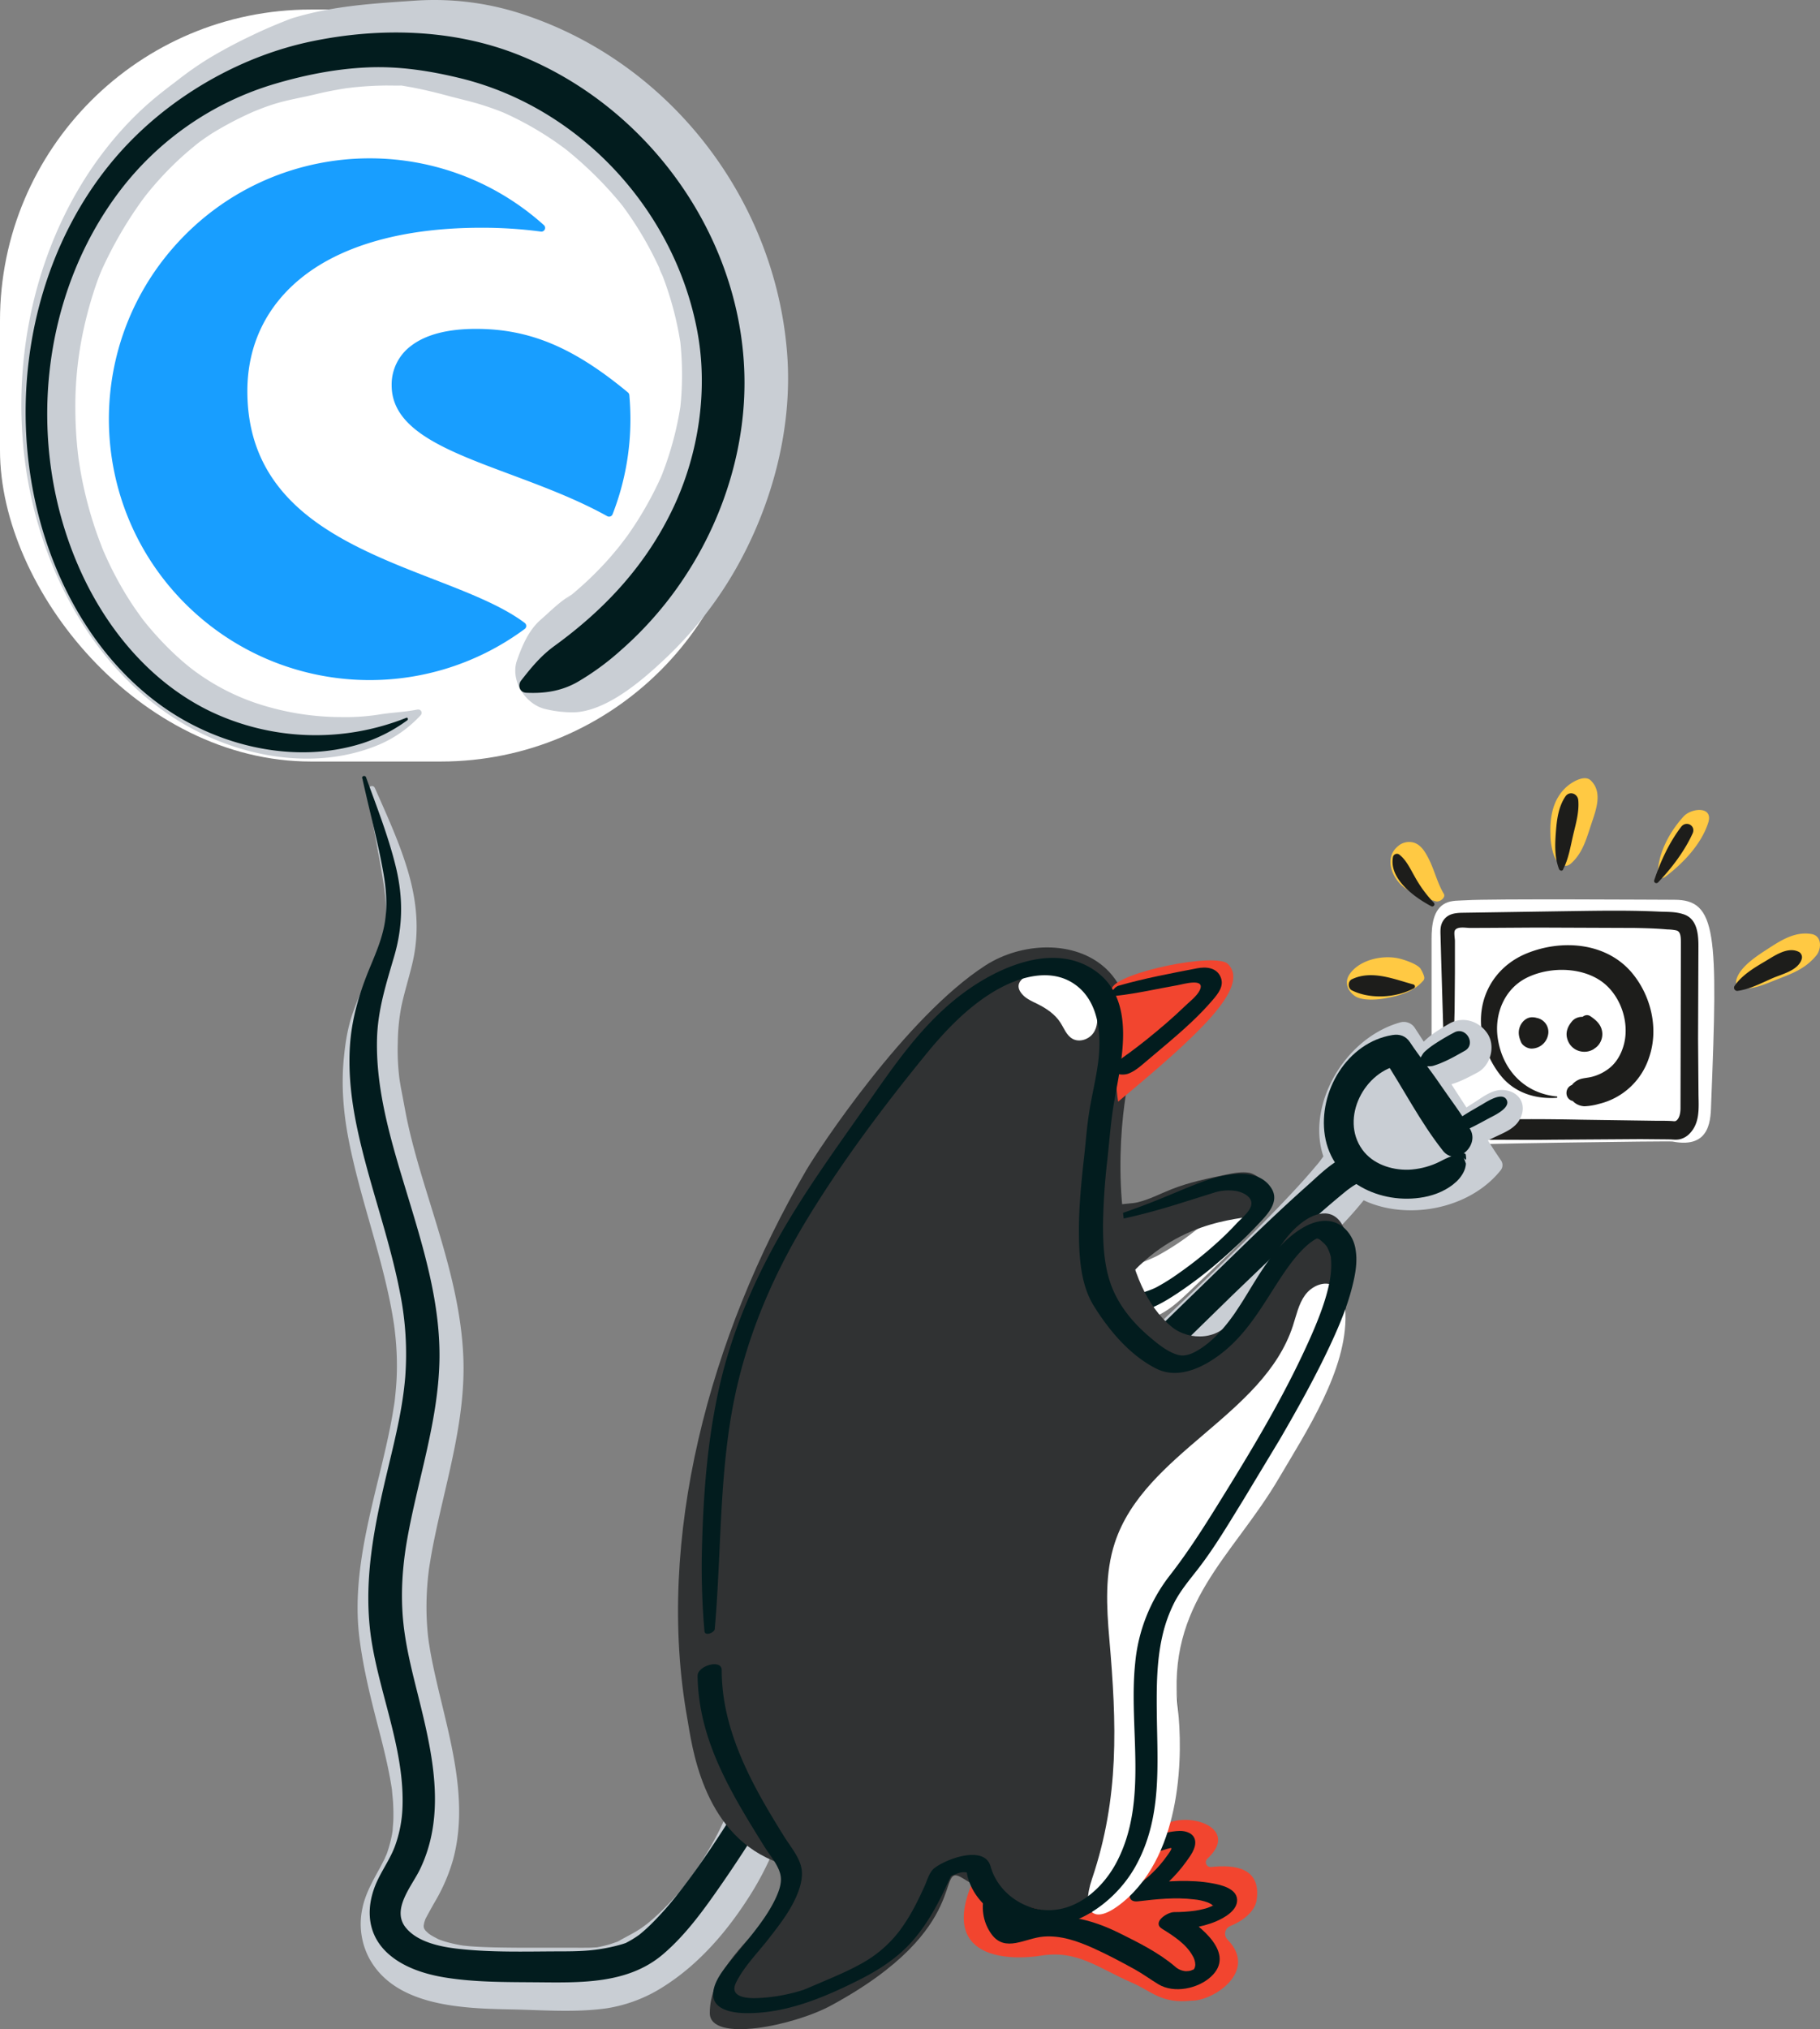 <svg xmlns="http://www.w3.org/2000/svg" viewBox="0 0 1004.68 1119.72" xmlns:v="https://vecta.io/nano"><rect x="0" y="0" width="1004.68" height="1119.72" fill="#808080" stroke="none"/><path d="m201.42,413.19c.68-.06,1.19-.66,1.12-1.35-.05-.6-.53-1.07-1.12-1.12-.68.06-1.19.66-1.12,1.35.05.6.53,1.07,1.12,1.12Z" fill="#c9ced4"/><rect y="5.26" width="414.96" height="414.96" rx="171.71" fill="#fff"/><path d="M230.53 391.51c-7.08 1.45-14.28 1.61-21.33 2.79a118.11 118.11 0 0 1-20.49 1.4c-13.93 0-27.79-1.94-41.18-5.8-13.67-3.84-26.59-10.01-38.17-18.23-10-7-21.08-18.05-29.62-28.69-1-1.27-.34-.4-.12-.13-.63-.81-1.25-1.65-1.85-2.48l-2.7-3.78a174.39 174.39 0 0 1-6.29-9.76c-3.73-6.23-7.1-12.66-10.1-19.27-1.55-3.43-1.73-3.84-3.32-8-1.3-3.39-2.51-6.81-3.63-10.27a219.61 219.61 0 0 1-5.65-21c-.76-3.49-1.43-7-2-10.53l-.82-5.28c.31 2.19-.25-2.18-.32-2.88-.81-7.34-1.25-14.73-1.33-22.11A200.42 200.42 0 0 1 45 187.4a220.78 220.78 0 0 1 5-20.76 215.34 215.34 0 0 1 3-9.43c.58-1.68 1.18-3.36 1.82-5l.86-2.12c.6-1.46-.55 1.17.53-1.23 5.86-12.91 12.93-25.23 21.13-36.79.29-.41 1.83-2.55.16-.29l3-4c1.16-1.5-.09.12-.27.36l1.9-2.37c2.26-2.75 4.59-5.43 7-8.05a175.68 175.68 0 0 1 15.23-14.66l4-3.31 1.74-1.38c-2.57 2-.5.4 0 0 2.81-2 5.62-4 8.58-5.76 5.94-3.57 12.07-6.81 18.36-9.7l3.17-1.43c-2.28.98 2.48-1 3.2-1.26 3.44-1.36 6.94-2.56 10.5-3.57 6.72-1.87 13.58-3 20.34-4.64 3.14-.77 6.31-1.44 9.49-2.05l5.15-.92 2.22-.35 1.45-.23c-3.77.56 2.19-.21 2.94-.29l4.45-.4a189.35 189.35 0 0 1 11.17-.55c3.23-.08 6.47.06 9.7 0 4.15-.06-5-.94.39-.09l5.76 1c6.75 1.28 13.48 2.88 20.11 4.68s13.48 3.27 20.1 5.43a161.2 161.2 0 0 1 9.83 3.51c1.05.41 6 2.46 1.53.59-4.65-2 1.6.78 2.73 1.31a178.98 178.98 0 0 1 18 9.8 172.66 172.66 0 0 1 8.54 5.65l4.15 3c.79.57 3 2.29-.55-.46-4.08-3.17-.08 0 .56.47 10.64 8.5 20.43 18.02 29.21 28.43.94 1.11 1.85 2.25 2.77 3.38 2.92 3.58-4.16-5.54-.51-.64a193.02 193.02 0 0 1 6.27 8.93A193.22 193.22 0 0 1 360 139.8c1.44 2.79 2.82 5.61 4.13 8.48l1.18 2.64c1.27 2.74-1.57-4-1.5-3.6.3 1.77 1.5 3.71 2.14 5.38 2.39 6.31 4.44 12.74 6.12 19.27a180.85 180.85 0 0 1 3.93 19.82l-1-7.75a173.81 173.81 0 0 1 .06 45l1-7.8a179.82 179.82 0 0 1-12.4 45.06l3-7.1c-4.31 10.16-9.48 19.93-15.44 29.21-1.46 2.27-3 4.52-4.53 6.73s-8 10.38-1.42 2.14c-3.39 4.24-6.77 8.45-10.42 12.46a191.43 191.43 0 0 1-11.43 11.54c-2 1.84-4.03 3.64-6.09 5.39-1.13 1-2.26 1.9-3.41 2.83-3.87 3.13.76-.86 2.07-1.55-6.43 3.38-12 9.22-17.5 14-6.65 5.79-10.22 14.29-13.09 22.41-3.86 11 4.42 24 15.21 26.79a62.36 62.36 0 0 0 16.09 1.9c8.49-.09 18-4.58 25.19-9.14 9.52-6 18.49-13.93 26.63-21.71a212.69 212.69 0 0 0 38.12-49.09c19.81-35.19 30.92-77.1 27.91-117.6C428.24 111.19 371.15 36 290.92 8.64 271.3 1.82 250.51-1.01 229.78.32c-20.46 1.39-40.73 2.51-60.72 7.59-1.93.49-3.85 1.01-5.76 1.56-1.87.52-3.7 1.17-5.49 1.93-8.43 3.56 3.81-1.57-1.55.6-5.8 2.34-11.57 4.8-17.19 7.55-8.26 3.88-16.32 8.18-24.14 12.89-4 2.48-7.9 5.11-11.7 7.89-2.41 1.76-4.77 3.6-7.13 5.43-3.75 2.9 1.78-1.33-.56.42-2 1.48-3.93 3-5.87 4.52-7.24 5.68-14.02 11.91-20.3 18.64-54.72 58.85-70.85 149.85-46.65 225.53 12.63 39.49 36 76.07 70.65 99.56 33.16 22.46 78.64 32.34 116.27 16.31 8.6-3.76 16.32-9.27 22.67-16.18.66-.77.58-1.93-.19-2.59-.44-.38-1.02-.53-1.59-.41v-.05z" fill="#c9ced4"/><path d="M224.28 396.09a135.16 135.16 0 0 1-108.2-3.57c-33.66-16.3-58.39-46.69-73-80.59-28.81-66.65-20.99-148.74 23.24-206.81C87.89 76.87 117.9 56.22 152 46.19c16.66-4.9 33.74-8.27 51.12-9s34.3 1.9 51.11 6c66.58 16.32 118.71 73.62 130.84 140.39 5.8 31.85.66 66.59-13.21 96.16-15 31.88-37.79 56.35-65.78 76.68-7.44 5.4-12.8 11.9-18.38 19.06-2.1 2.69-.88 6.61 2.81 6.79 10 .48 19.28-.88 28.12-5.85 8.58-5 16.62-10.87 24-17.51 14.5-12.7 27.08-27.42 37.37-43.72 20.42-32.14 32-70.71 30.91-108.89C408.73 129.11 357 58.12 285.6 30.03c-35.85-14.11-76.29-15-113.75-7.17-36.71 7.66-72.21 27.32-98.66 53.85C18.05 132.02 1.48 219.44 23.7 293.1c11.32 37.53 32.79 72.6 64.79 95.87 31.13 22.64 73.91 33 111.24 21.28a87.72 87.72 0 0 0 25.12-12.81c.61-.45.27-1.69-.57-1.35z" fill="#021c1e"/><path d="M289.67 343.74c-12.51-9.43-30.95-16.58-50.47-24.15-23.24-9-49.58-19.22-69.36-35-22.4-17.83-33.29-40.33-33.29-68.79 0-25.52 10.6-47.35 30.64-63.13 22.48-17.7 56.53-27 98.46-27 11.01-.03 22.01.67 32.92 2.12 1.13.16 2.17-.62 2.33-1.75a2.04 2.04 0 0 0-.67-1.83C241.07 71.1 150.06 76 96.95 135.16S48.74 285.33 107.9 338.44c50.86 45.66 126.81 49.26 181.76 8.62.91-.68 1.11-1.97.43-2.88a2.19 2.19 0 0 0-.43-.43h.01zM347.4 218c-.05-.55-.32-1.06-.74-1.42-30.05-24.93-54.35-35.1-83.87-35.1-15.76 0-27.84 3.16-35.91 9.39-6.84 5.11-10.82 13.2-10.68 21.74 0 24.73 30.22 36 65.22 49.05 18 6.72 36.68 13.67 53.8 23.17.52.29 1.14.34 1.7.14s1.01-.64 1.23-1.19c6.53-16.73 9.87-34.53 9.85-52.48 0-4.25-.2-8.72-.6-13.3z" fill="#189eff"/><path d="m790.26,612.1v-94c0-7.41.88-16.32,7.62-19.67,3.48-1.73,7.59-1.4,11.47-1.66,13.2-.9,106.46-.27,114.91-.27,23.45,0,24.11,18.39,20.35,112-.32,8.15.33,25.65-21.35,21.4-2-.38-112.3,1.2-124.81,2.07-9.59.69-8.18-11.78-8.19-19.87Z" fill="#fff"/><path d="M786.13 538.69c-.51-1.52-1.21-2.98-2.07-4.33-2-2.4-7.82-4.4-10.89-5.24-9.19-2.51-22.61.23-28.2 8.52-3 4.44-1.05 9.15 3 12 3.87 2.66 12.12 2.08 16.58 1.26 7.63-1.4 15.44-3.4 20.79-9.42a2.45 2.45 0 0 0 .76-2.75l.03-.04zm10.87-45.5c-3.79-6.37-5.22-13.47-8.65-19.94-1.74-3.28-3.73-6.66-7.35-8.1a9.37 9.37 0 0 0-9.54 2c-6.55 5.67-3.94 14.79 1.25 20.37 4.78 5.16 13.37 7.92 19.94 9.85 2 .57 5.65-2 4.35-4.21v.03zm70.27-16.75c6.61-5.93 8.58-14.06 11.34-22.24 2.57-7.64 6.12-17.22-.49-23.56-3.46-3.31-10.31.95-12.87 3.13-7.92 6.76-9.75 16.73-9.37 26.62a36.52 36.52 0 0 0 1.69 10.93c1.25 3.69 2.48 5 6.17 6.34 1.19.43 2.69-.47 3.53-1.22h0zm51.89 7.46c9.8-7.36 20-18 23.81-29.89 3-9.34-9.24-8.26-13.6-3.47-7.78 8.55-14.29 20.48-14.25 32.3 0 2.26 2.63 2.12 4 1.06h.04zm41.58 61.21c5.94 1.48 14.19-2.27 19.56-4.39 8.71-3.44 16.14-5.94 22.33-13.47 2.94-3.57 3.21-10.8-2.54-11.82-9.62-1.7-17.8 4-25.51 9-5.37 3.48-13.92 9.23-15.93 15.72-.65 2.09-.37 4.35 2.09 5v-.04z" fill="#ffc943"/><path d="M800.75 600.44c1.47-14.35 1.88-28.87 2.23-43.29l.17-20.68v-17.24c0-1.43-.68-4.76 0-5.85 1.4-2.34 6-1.33 8.48-1.33l10.94-.05 26-.16 53.9.21c6 .13 12 .28 17.91.82 1.66.02 3.31.2 4.93.53 2.46.54 2.57 3.63 2.58 6.83l-.22 91.43c0 1-.13 4.49-1.8 6.25-1 1.09-1.58.78-3 .69-3.18-.2-6.4-.12-9.58-.16l-40.45-.58c-16.23-.33-32.41-.43-48.64-.09-4.7.1-9.44.1-14.12.48-1.76.15-3.64 1-4.92-.31s-2.47-6.58-2-8.42c1.18-4.44-5.7-6.33-6.87-1.89-1.88 7.13-3.51 15.57 4.15 20.18 4.13 2.48 9.33 1.34 13.93 1.25 14.14-.3 28.28.08 42.42-.15l48.75-.33 15 .13 2.89.06c-1.52 0-.94 0 .5.07 1.13.1 2.27.03 3.38-.19a11.18 11.18 0 0 0 5.48-3.21c5.64-5.84 4.94-14 4.82-21.42l-.24-30.92.2-51c0-6.71-.7-15.16-8.2-17.6-4.71-1.53-8.5-1.23-14-1.49-18.12-.84-36.33-.4-54.46-.16l-53.38.82c-4.37.07-8.6.54-11.06 4.73-1.47 2.5-1.35 5.13-1.26 7.94l.34 12.55 1.42 47.92c.38 7.95.91 15.76 2 23.66.05.52.52.89 1.03.84.44-.05.79-.4.84-.84l-.09-.03zm58.58 4.59c-18-1.77-30.12-14.88-32.58-32.47-1.86-13.35 3.9-27.17 16.38-33.19 13.82-6.67 33.36-5.59 44.07 4.77 8.39 8.11 11.86 20.87 9.45 31.3-1.4 6-4.42 11.17-8.78 14.38a25.63 25.63 0 0 1-8.88 4.31c-2.1.58-4.3.66-6.36 1.23a10.31 10.31 0 0 0-4.1 2.43c-.88.88-1.52 1.97-1.85 3.17-.43 2.75-.33 2.56.3-.57l3.1-2.38a45.15 45.15 0 0 1-2.07.62c-4.31 1.25-4.44 7.67 0 8.86.69.19 1.38.37 2.07.53l-3.1-2.38c-.46-.68-1.55-2 .43.87.5.76 1.13 1.44 1.85 2 1.56 1.19 3.45 1.86 5.41 1.94a33.87 33.87 0 0 0 8-1.32 38.48 38.48 0 0 0 27.6-25.43c5.59-15.91 1.16-34.42-9.58-47.09-14.16-16.62-38.57-18.42-57.91-10.52-18.3 7.49-28.1 25.4-24.55 44.84a49.89 49.89 0 0 0 11 23.54c7.6 8.79 18.8 12.1 30.14 11.31a.37.37 0 0 0 .31-.44c-.03-.16-.15-.29-.31-.31h-.04zm-13.01-34.14c.16-.46.39-.89.67-1.29.28-.45 0 0 .19-.15s.16-.11-.17 0c.19-.06.38-.11.58-.13l-3-.39c-.41-.35-.46-.37-.15-.07-.3-.26-.49-.61-.56-1 .13.52.13.37 0-.44 0 .56 0 .39.09-.53-.18.54-.12.38.19-.49.27-.52.68-.95 1.19-1.24 1-.38 1.23-.47.62-.28 1.21-.1 1.48-.16.79-.2l1.8.24-.91-.22 5.2 6.83c-.03-.31-.03-.61 0-.92l-.25 1.92c.05-.3.14-.6.25-.88l-.75 1.75c.14-.27.29-.54.47-.79 1.51-2.13 1.26-5.39 0-7.55a7.62 7.62 0 0 0-6.46-3.71c-3.4-.21-6.19 2.5-7.21 5.49s-.38 5.56.77 8.26c.88 2.08 3.92 3.69 6.11 3.51 2.41-.1 4.68-1.12 6.35-2.86a9.52 9.52 0 0 0 2.6-5.87 7.88 7.88 0 0 0-5.3-7.89c-1.24-.45-2.59-.51-3.87-.16a4.73 4.73 0 0 0-3.09 4.22c-.28 2.1.37 4.37 2.35 5.39.51.28 1.16.09 1.44-.42a1.19 1.19 0 0 0 .08-.2l-.02.07zm30.88.08c-.14-1 .13-3 .77-3.44l-5.73-2.34.71 2c.25.63.16.72.13.29 0 .62 0 .71.07.28s.06-.34-.06.15c.35-.75.37-.84 0-.27s-.35.45.19-.3c.41-.41.91-.73 1.45-.94h3.58c2.47.61 3.39 3.13 3.74 5.27l-.3-2.24c-1.21 5.13-1.36 6.65-.45 4.57 1.83-3.93 1.37-8.33-2.22-11.1-3.14-2.43-8.53-2.62-11.3.67-2.32 2.75-3.69 6-2.63 9.62.67 2.5 2.31 4.63 4.56 5.92a10.08 10.08 0 0 0 7.51.92c.83-.24 1.63-.58 2.39-1l.66-.51c.54-.34 1.05-.74 1.5-1.19 2.49-2.51 3.38-6.21 2.29-9.58-1-3.15-3.5-5.22-6.14-7-2.29-1.52-4.88.15-5.73 2.34-1.31 3.34-.07 8.31 3.92 8.88.47.08.92-.22 1-.69a.81.81 0 0 0 0-.31h.09zm-96.91-27.72c-10.8-2.93-23-8.13-34-2.9-2.36 1.13-2.29 5 0 6.15 10 5 24.47 4.17 34.25-1.19.54-.33.7-1.03.37-1.57a1.12 1.12 0 0 0-.64-.49h.02zm11.22-45.13A67.89 67.89 0 0 1 781 483.77c-2.5-4.3-4.69-9.28-8.73-12.33a2.26 2.26 0 0 0-3.08.82c-.1.17-.17.35-.22.53-2.39 12.1 11.88 22.4 21.06 27.24.58.33 1.33.13 1.66-.45a1.24 1.24 0 0 0-.18-1.46zm71.29-18.26c3-5.8 4-12 5.44-18.33 1.5-6.51 3.61-13.25 3-20-.38-3.77-5-5.26-7.17-1.94-3.85 5.78-4.7 12.91-5.2 19.7s-.78 13.74 1.75 20.27c.34.89 1.71 1.31 2.23.29h-.05zm52.37 7.17c7.57-7.93 14.56-17.06 19.16-27.06 2-4.33-3.47-7.41-6.31-3.69-6.67 8.75-11.43 19.16-14.89 29.56a1.24 1.24 0 0 0 .95 1.46c.37.08.76-.02 1.05-.27h.04zM959 546.8c6.66-.85 13.1-4.21 19.2-6.91 5.48-2.43 14.5-4.29 16.42-10.79a3.42 3.42 0 0 0-1.55-3.81c-6.32-3.24-13.79 2.33-19.16 5.47-5.9 3.46-12.6 7.57-16.45 13.36-.49.86-.19 1.95.66 2.44a1.93 1.93 0 0 0 .88.24z" fill="#1d1d1b"/><path d="M658.2 680.34c3.52-2.72 6.92-5.6 10.58-8.12 6.05-4.15 12.74-7.25 19.4-10.32 2.74-1.26 6.32-2.41 8.48-.31s1.19 5.57-.13 8.18c-4.28 8.48-11.19 15.3-18 21.9l-22.42 21.39c-4.55 4.28-9.17 8.59-14.65 11.59-1.33.83-2.84 1.32-4.4 1.42a9.72 9.72 0 0 1-3.44-.85c-9-3.57-19.17-15.51-9.89-24.32 4-3.8 10.73-5.55 15.53-8.17a142.39 142.39 0 0 0 18.94-12.39z" fill="#fff"/><path d="m628,663.45c6.47-1.56,12.42-4.72,18.6-7.17,9.74-3.88,20.08-6,30.34-8.12,4.2-.86,8.52-1.73,12.74-1s19.77,10.56,3.3,23.23c-3.6,2.76-39.85.34-69.81,33.94-1.49,1.66-2.91-11.41-5-12.26-4.32-1.76-6.18-6.76-7.56-11.21-.94-3-1.89-6.2-1.34-9.32,1.52-8.35,12.6-6.62,18.73-8.09Z" fill="#303233"/><path d="M604.4 673.71c3.43 2.49 11.87-.44 15.42-1.21 9.92-2.15 19.81-4.86 29.51-7.84l21.17-6.64c3.88-1.2 7.99-1.47 12-.8 3.92.74 9.74 3.62 8 8.54-1.23 3.42-5.41 6.72-7.84 9.31-3 3.23-6.14 6.39-9.41 9.38-7.24 6.67-14.92 12.83-23 18.45-3.77 2.7-7.71 5.16-11.79 7.37-4.57 2.37-9.51 3.28-14.15 5.33-4.83 2.14-7.21 8.26-.17 8.53 8.94.34 19.05-6 26.23-10.76a229.17 229.17 0 0 0 22.93-17.55c7.19-6.16 14.06-12.7 20.56-19.58 5.06-5.36 13-12.8 7.91-20.66-8.06-12.53-27.92-7.35-39-3.11-9.52 3.63-18.84 7.81-28.36 11.48-5.68 2.19-11.4 4.29-17.17 6.24-2.75.94-8.73 3.83-11.74 2.77-.32-.11-1.48.39-1 .75h-.1z" fill="#021c1e"/><g fill="#c9ced4"><path d="M828.69 640.47c1.08 1.68.93 3.86-.36 5.38-22.86 28.48-74.83 29.77-93.44 1.24-18.25-28 3.25-72.89 37.8-82.85a7.3 7.3 0 0 1 8.19 2.76l44.43 68.45 3.38 5.02z"/><path d="M806.53 632.97c6.42.42 12.31-2.45 18-5.22s12.14-4.93 14.88-11c3.4-7.5-.77-14.2-8.73-15.21-6.56-.84-12.08 3.81-17.32 7.1s-10.64 6.89-13.6 12.47.77 11.46 6.8 11.85h-.03zm-19.1-34.04c10.61 2.27 19.13-2.3 28.21-7.14 7.19-3.84 10-14.42 5.58-21.29-4.58-7.1-13.76-10-21.29-5.59-8.85 5.15-16.77 9.95-20.41 20.1-2 5.52 2.26 12.71 7.91 13.92h0zM202.92 436.64c2.57 17.49 6.32 34.77 9 52.24 1.21 8.06 1.75 16.6.37 24.67s-4.59 15.4-8 22.74c-3.58 7.41-6.77 14.99-9.56 22.73-2.73 7.81-4 15.78-4.84 24-1.64 15.66-.34 31.17 2.7 46.57 5.91 30 16.61 58.75 22.68 88.69a255.46 255.46 0 0 1 1.92 10.59l.38 2.45c0 .27.41 3 .13.83-.3-2.34.12 1.09.18 1.63l.36 3.26c.78 7.48 1.04 15 .75 22.51-.17 4.14-.54 8.27-1 12.4 0 .17-.35 3.09-.1 1.06s-.13.89-.15 1.06l-1.14 7c-1.4 7.93-3.15 15.79-5 23.63-7.64 32.32-17.42 65.72-13.17 99.25 2.1 16.62 6.09 32.71 10.29 48.89 2 7.63 3.93 15.27 5.54 23 .72 3.5 1.38 7 1.93 10.54l.36 2.42c0-.27-.3-3-.15-.86s.43 4.26.56 6.4c.21 3.42.28 6.85.16 10.27-.07 1.82-.31 3.64-.37 5.46-.07 2.12.13-.67.17-.94l-.52 3.09a71.41 71.41 0 0 1-2.86 10.64c-.38 1-2 4.26-.63 1.68l-3 5.82c-3.93 7.19-8.26 14.59-9.87 22.72a40.5 40.5 0 0 0 3.61 27.2c14.46 27.24 52.56 28 79.12 28.54 17.21.36 35.2 1.8 52.28-.65 11.24-1.79 21.98-5.92 31.52-12.13 20-12.7 35.79-31.45 48.22-51.4 8.4-13.48 14.38-27.56 19.25-42.6.31-1 .71-1.89 1-2.85.86-2.5-1.72 3.75-.73 1.69.31-.64.59-1.3.89-1.94 1.13-2.39 2.4-4.72 3.73-7 3.29-5.66 6.95-11.11 10.75-16.43l6.64-9c.62-.81 1.21-1.64 1.86-2.42-1.31 1.57-1.69 2.16-.29.39l4.26-5.38c5.66-7.04 11.45-13.97 17.36-20.8 13.07-15.15 26.57-29.92 40.28-44.49 28-29.72 56.74-58.7 85.79-87.36l55.57-53.79c27-25.61 55-50.21 80.37-77.5 6.21-6.49 11.96-13.39 17.23-20.66 4.93-7 1.49-18.44-5.85-22.32-8.36-4.42-17.06-1.62-22.32 5.86-.58.83-3.49 4.71-1.7 2.42 1.9-2.44-.37.44-.76.92a61.52 61.52 0 0 1-2 2.38c-2.89 3.46-5.88 6.83-8.92 10.17-7.22 7.92-14.69 15.62-22.24 23.23-14.45 14.58-29.25 28.81-44.14 42.94l-48.66 45.91c-27.45 26.3-54.56 52.94-81 80.27-27.31 28.25-54.32 57-79.06 87.56-9.94 12.27-19.78 24.82-28.1 38.27-2.88 4.56-5.44 9.32-7.66 14.23-2.35 5.34-3.77 10.82-5.84 16.25l-.79 2c-.89 2.33 1.77-3.92.25-.64l-2.54 5.39a174.84 174.84 0 0 1-6.29 11.58c-2.51 4.26-5.17 8.42-8 12.47-1.43 2.06-3 4.06-4.42 6.1 1.61-2.25.73-.93-.33.39l-3 3.67a147.49 147.49 0 0 1-11.1 11.81 124.29 124.29 0 0 1-5.8 5.2l-2.78 2.25c2.88-2.31-.13.05-1.35.9-4.35 3-9 5.16-13.57 7.78-1.72 1 1.52-.74 1.44-.59s-1.34.53-1.59.62l-3.74 1.28c-2.53.74-5.1 1.34-7.69 1.82-3.18.62 3.33-.18.08-.05-1.33.05-2.65.17-4 .19-4.23.06-8.46 0-12.69 0h-26.93c-8.58-.07-17.2-.15-25.75-.76-1.47-.1-2.93-.31-4.39-.4 3 .19 1.19.18-.61-.13a79.47 79.47 0 0 1-8.87-2c-1.24-.36-2.44-.79-3.65-1.22-2.91-1 .07 0 .55.26-.55-.28-1.12-.51-1.67-.81-1.24-.67-2.49-1.31-3.69-2.07-.47-.36-.96-.7-1.47-1-1.72-.78 1.89 2 .73.54-.22-.26-2.91-2.64-2.77-2.78s1.8 3 1 1.3a9.52 9.52 0 0 0-.87-1.39c-1.63-2.31.61 2.91 0 .11 0 .18-.56-2.2-.55-2.2.19 0 .36 4.11.24 1.12 0-.23 0-2.93-.12-.84s.25-1 .41-1.53c.21-.77.5-1.5.71-2.26-.09.32-1.18 2.32-.22.53 1.8-3.39 3.63-6.73 5.55-10.06a98.5 98.5 0 0 0 9.8-22.71c8.53-31-.63-63.15-7.82-93.43-1.77-7.45-3.46-14.92-4.78-22.46l-.94-5.81c.56 3.38 0-.16-.16-1.55-.42-3.96-.7-7.93-.83-11.92-.22-7.96.15-15.92 1.11-23.82l.22-1.87c-.31 2.14.13-.77.16-1l.86-5.26c.71-4.1 1.51-8.18 2.36-12.26 6.8-32.49 17-65 15.55-98.56-1.32-31.17-11.06-60.93-20.16-90.5-4.36-14.18-8.59-28.44-11.48-43l-1.93-10.26-.9-4.68-.52-3.11c-.17-1.04-.33-2.19-.1-.46-.95-7.07-1.31-14.22-1.07-21.35a112.26 112.26 0 0 1 2-19.95c1.69-7.87 4.13-15.58 6-23.41 4.09-17.12 2.65-33.76-2.24-50.57-4.61-15.86-11.7-31.18-18.36-46.29-1.12-2.54-4.45-.54-4.11 1.74l.04-.04z"/></g><g fill="#021c1e"><path d="m808,636.48c-1.16.36-2.32,1.11-3.46,1.42l2.63.34c-3.82-2.64-10.73,2.17-14.24,3.63-4.89,2.14-10.13,3.36-15.46,3.6-9.48.22-19.68-3.15-25.43-11.09-12.54-17.31,1.26-43.64,21.16-46.76l-9.65-3.92c11.09,16.88,20.39,35.38,33,51.31,7,8.83,20.2-2.44,15.14-11.69-4.77-8.73-11.2-16.82-16.78-25.05-5.36-7.9-11.33-15.28-16.61-23.2-2.31-3.47-5.67-4.58-9.65-3.93-25.07,4.08-41.06,31.34-37.3,55.44,4,25.73,30.8,38.42,54.67,34,6.55-1.22,13.09-4,18-8.6,2.24-2.11,4.47-5.31,5-8.38.11-.5.17-1.02.18-1.53,0-.17-1-2.74-1-2.77l-.35-.46,1.32,1.19c.33-.52.07-2.07,0-2.58.02-.55-.42-1.01-.97-1.03-.09,0-.18,0-.27.03l.07.03Z"/><path d="M803.88 625.56c6.48-2 12.38-5.46 18.35-8.64 2.65-1.41 12-5.67 9.41-10.14s-11.13 1.31-13.7 2.8c-5.83 3.4-11.81 6.62-16.93 11.05-2.24 1.94.14 5.79 2.87 4.93h0zm-18.15-37c1.72-.43 3.49.08 5.34-.42 1.92-.57 3.8-1.26 5.62-2.09 4.1-1.75 7.95-4 11.85-6.18 6.58-3.61.67-13.79-5.89-10.08a122.08 122.08 0 0 0-11.65 6.94 45.7 45.7 0 0 0-4.51 3.58c-1.37 1.3-1.84 3-3.11 4.26-.92.96-.88 2.49.08 3.41.6.57 1.45.79 2.25.59h.02zM200 429.4c3.78 17.48 8.59 34.85 11.67 52.48 1.59 9.12 2.26 18.63.65 27.81-1.45 8.27-4.72 16-7.94 23.74-6.11 14.65-10.43 29.09-11.28 45-.81 15.2 1.08 30.28 4.28 45.13 6.54 30.41 17.69 59.64 23.51 90.22a171.12 171.12 0 0 1 2.82 45.9c-1.32 16.39-5.18 32.48-9 48.44-7.88 32.79-15 65.08-9.36 98.86 5.06 30.12 18.08 59.74 16.82 90.68a69.64 69.64 0 0 1-4 20.64c-2.5 7-6.9 13.06-10 19.77-6 13.07-6.09 27.64 4.46 38.4 8.48 8.65 21.21 12.79 32.89 14.7 16.45 2.69 33.55 2.54 50.18 2.67 24.24.19 50.59 1.18 70.06-15.27 13.14-11.11 23.48-25.76 33.21-39.81 25-36.14 46.21-74.81 70.42-111.5 9.48-14.38 18.62-28.24 30.81-40.22 1.06-1.04 2.15-2.04 3.27-3 .56-.49 1.14-1 1.71-1.45 1.36-1.15-.39.29.44-.36l5.19-4.13c3.65-3 7.18-6.21 10.69-9.41 24.47-22.25 48-45.59 71.56-68.75l87.36-85.34c20.49-19.61 40.85-39.63 62.87-57.54 1.78-1.44-1.35.94.82-.63l1.74-1.26c.94-.67 1.92-1.28 2.93-1.83 9.31-4.87 1.07-18.95-8.23-14.08-7 3.64-13.08 9.81-18.92 15-10.59 9.39-20.87 19.14-31.1 28.92l-83.42 81.08-79.5 77-26.06 24c-1.41 1.21-2.84 2.39-4.28 3.56-1.93 1.59 1.26-1-.49.39-1.55 1.18-3.07 2.38-4.53 3.66-5.36 4.89-10.28 10.24-14.69 16-26.09 32.74-46.18 70-68.51 105.3-10.76 17-22 34.59-34.22 50.1-4.91 6.39-10.26 12.44-16 18.09-1.17 1.12-2.37 2.23-3.6 3.3-.62.54-1.26 1.07-1.9 1.6-1.52 1.25.61-.37-1 .75a56.39 56.39 0 0 1-7 4.2c-1.31.66 1.62-.49-.2.06-.57.17-1.13.38-1.7.55a93.23 93.23 0 0 1-13 2.82c-8.83 1.33-17.95 1.1-26.86 1.16-17 .13-34.53.45-51.46-1.53-9.47-1.12-21.86-3.75-28.17-11.66-8.08-10.12 3.58-23 8-32.32 13.66-28.57 7.6-59.93.42-89.38-3.66-15-7.91-30.16-9.61-45.58-1.74-15.81-.7-31.63 2.08-47.25 5.84-32.71 17-64.65 17.75-98.14.66-30.93-8.4-61-17.28-90.25-8.56-28.27-18-57.78-17.17-87.66.45-15.89 5-30 9.41-45.11 4.94-16.8 5.06-32.8.91-49.81-4.09-16.74-10.52-33-16.39-49.2a1.13 1.13 0 0 0-2.17.6l.11-.11z"/></g><path d="m666.5,1025.65c-1.08.98-1.16,2.65-.18,3.73.57.63,1.4.94,2.24.85,13.23-1.46,27.68.47,25.15,18.18-1,6.65-8.06,11.81-14.69,14.44-2.31.98-3.38,3.65-2.4,5.96.23.55.57,1.05,1,1.46,17.23,17.65-8.11,34-19.86,33.7-16.67,1.86-22.13-5.24-32.68-9.8-18.9-8.17-30.33-18.37-50.63-15-11.47,1.91-57.22,5.18-37.61-40.57,3.93-9.17,13.32-15.22,23.18-16.74,6.14-1,12.39,1.73,18.54.88,5.62-.78,9.42-7.25,14-7.93s7,3.23,11.19,3c13.28-.78,28.18-6.77,40.94-11.87,14.49-5.81,39.07,3.69,21.81,19.71Z" fill="#f2452f"/><path d="m594.44,1020.67c2.72,5.6,6.62,15.33,14.11,15.08,3.84-.13,7-2.38,10.17-4.31,3.6-2.22,7.34-4.23,11.18-6,3.8-1.77,7.73-3.25,11.76-4.41.41-.12,4.59-1.51,4.91-1.25.56.44-2.22,4.1-2.47,4.46-4.71,6.64-10.61,12.33-17.41,16.8-3.92,2.6-4.8,8.87,1.54,8.12,10.13-1.2,20.63-2.32,30.81-1.07,2.64.22,5.24.8,7.73,1.71.74.3,2,1,1.82.91.86.6.89.84.85.82.86.37-.61.4.23-.34-.49.43.21,0,.2,0,.11.32.19-.08.15-.06-.35.25-.71.48-1.08.69-1.67.84,1.49-.62-.39.18-.6.25-1.2.51-1.82.73-.82.29-1.65.53-2.5.71-1.41.34-2.85.65-4.29.87-3.9.54-7.83.81-11.77.8-3.88,0-12.43,5.66-6.65,9.23,6.06,3.75,13.22,8.34,16.77,14.78.99,1.53,1.52,3.3,1.54,5.12-.04.46-.13.92-.26,1.37-.09.49-.74,1.28-.25.67-1,1.21-.26.35-1,.76,1.32-.79-.69.31-1.14.44,1.34-.4-.57.11-1,.15-1.11.11.92-.1-.19,0-.54.07-1.09.09-1.63.07-2.23-.22-4.32-1.19-5.93-2.74-9-7.6-20.2-13.17-30.67-18.35-15.28-7.55-31-11.5-48-7.42-2.49.6-5,1.35-7.39,2.2-5.12,1.81.58,0,.55.08s-2-2.38-2.18-2.58c-1.76-2.77-2.79-5.94-3-9.22-.46-6.52,1.66-13.73,7.56-17.17,2.38-1.38,5.13-4.88,2.72-7.41s-7.51-.73-10,.67c-14.13,7.89-20.65,27.8-10.72,41.49,7.58,10.43,18.58,2.18,28.77,1.38,9.62-.75,18.7,2.47,27.34,6.33,7.83,3.51,15.38,7.55,22.89,11.68,4.6,2.54,8.69,5.6,13.13,8.28,8.68,5.23,21.82,2.46,29-4.12,14.14-12.91-6.05-28.08-16.28-34.58l-7.71,8.55c9,0,18.47-1,26.86-4.55,4.65-2,12-6.11,11.61-12.13s-8.83-8-13.51-8.84c-12.18-2.29-25.19-1.23-37.41.07l1.54,8.12c8.28-5.3,15.49-12.12,21.23-20.1,2.26-3.17,5.5-7.29,5-11.44s-4.91-5.7-8.66-5.59c-9.2.26-19.41,5.07-27.44,9.2-4.42,2.44-8.68,5.15-12.78,8.1-.92.64-.9.61,0-.08,1-.37,1-.87,0-1.51-.56-1.05-1.26-2.02-2.06-2.9-1.7-2.44-3.54-4.78-5.52-7-2.32-2.57-10.62,1.06-8.89,4.64l.03-.09Z" fill="#021c1e"/><path d="m445,645.86c6.7-11.48,55-84.8,99-113.14,19.81-12.75,49.26-14.29,66.5,1.77,10.32,9.61,14.15,24.48,14.2,38.58s-3.17,28-4.68,42c-4,36.62-1.71,94.14,27,117.25,9.45,7.62,26.93,7.65,33.91-5.94,5.56-10.84,15.79-18.67,20.87-29.74,12.81-27.91,43.77-43.88,42.94,1-1.52,82.27-51.1,133.37-78.17,163.89-10.07,11.35-14.72,25-19.47,39.37-3.77,11.42,3.49,30.47,3.27,42.49-.46,21.28-3.45,42.43-8.91,63-4.38,16.88-11.23,34.5-25.71,44.22-17.86,12-56.73,3-84.28-14.18-15.74-9.81,7.16,27-72.71,70.22-20.8,11.27-66.94,20.64-66.94,4.15,0-40.7,72.29-68.53,34.72-84.18-39.22-16.35-44.63-64.33-47.09-78.09-17.87-99.09,12.26-211.43,65.55-302.67Z" fill="#303233"/><path d="m612.37,904.35c-1.54-17.81-2.54-36.17,3.07-53.14,16.4-49.68,82-69.91,98.28-119.63,1.9-5.79,3.12-12,6.7-16.93s10.56-8.16,15.89-5.19c5.17,2.88,6.24,9.76,6.41,15.68.86,30.69-21.32,64.38-36.91,90.83-25.37,43.06-62.09,68.63-55.55,127.46,2.45,22.06,3.27,78.43-30.31,106.12-16.94,14-23.16,5.05-17.14-12.74,15.19-45,13.63-85.5,9.56-132.46Z" fill="#fff"/><path d="m677.83,531.91c12.67,12.67-16.34,39.22-60.6,76-.18.15-6.36-55-3.44-62.6,3.39-8.88,57.5-19.93,64.04-13.4Z" fill="#f2452f"/><path d="m565,549.39c2.07,2,4.83,3.2,7.44,4.48,5,2.45,9.83,5.65,12.86,10.31,2.06,3.17,3.41,7.12,6.7,9,3.75,2.15,8.91.47,11.45-3s2.76-8.29,1.52-12.44c-2.76-9.17-12.41-21.19-22.43-22.59-7.04-.96-27.64,4.3-17.54,14.24Z" fill="#fff"/><g fill="#021c1e"><path d="M394.57 898.77c3.49-39.73 2.45-79.61 9.32-119.06 6.71-38.46 21.56-74 41.82-107.27 19.24-31.59 41.55-61.31 64.88-90 10.69-13.13 22.61-25.8 37.12-34.74 12.92-8 31.28-14.23 45.19-4.82s15.26 28.28 13.29 43.35c-1.31 10.1-3.93 20-5.31 30-1 6.9-1.51 13.88-2.28 20.8-1.64 14.75-3.2 29.57-3 44.43.14 13 1.14 27.65 8.13 39 8.45 13.66 20 27.41 34.54 34.74 12.49 6.29 26.7-1 36.59-8.84 12.23-9.68 20-22.38 28.26-35.31 5.92-9.28 13.47-21 22-26.62.46-.3 2.43-1.41.88-.56.38-.2 2.59-1.3.52-.28 1.44-.71-.32 0 .34-.13 1.45-.3-.46-.14.26 0 1.51.28-.62-.15.27 0 .43.13.83.32 1.19.58-1.22-.86 0 0 .43.37.8.69 1.57 1.37 2.32 2.12a12.47 12.47 0 0 1 1 1.18c-.92-1.17.12.13.41.72.57 1.12 1.05 2.29 1.44 3.49.66 2.09.41 1 .62 3.51a45.18 45.18 0 0 1-.89 12c-2.44 12.93-9.23 28.17-15.31 41-12.08 25.44-26.49 49.72-41.28 73.66-9.89 16-19.71 32-31.27 46.88-11.01 13.99-17.74 30.87-19.39 48.6-3.8 36.08 7.44 75.83-10.11 109.69-7.08 13.67-20.49 26.25-36.62 26.77-14.77.47-29.17-9.89-33.09-24.09-3.31-12-24.26-4.34-31 .88-2.85 2.22-3.86 6.42-5.29 9.62-1.54 3.42-3.14 6.82-4.86 10.16-2.6 5.17-5.63 10.11-9.06 14.77-5.78 7.58-13.11 13.85-21.51 18.37-5.07 2.83-10.39 5.21-15.7 7.54l-9.77 4.17-4.68 2c-.43.18-2.39.89-.86.38-8.61 2.84-17.59 4.44-26.65 4.75-6.18.18-14.89-.93-11.16-8.54 4.28-8.73 11.78-16.24 17.72-23.85 6.57-8.42 13.74-17.51 17.15-27.78 1.36-4.07 2.09-8.44 1-12.65-1.54-5.9-6.3-11.51-9.48-16.63-8.58-13.82-16.9-27.75-23.29-42.75-6.67-15.63-11-31.73-11-48.82 0-6.29-13.39-2.37-13.31 3.17.47 35.71 18.77 65.1 37 94.43 2.92 4.68 7.82 10.22 8.81 15.77.81 4.49-1.14 9.21-3 13.16-5 10.37-12.85 19.38-19.95 28.33-4.95 6.23-13.33 14.53-14.23 22.9-1 9.7 10.64 11.42 17.8 11.54 22 .36 43.06-8.47 62.38-18.15 11.14-5.58 21.49-12.22 29.78-21.64 9.76-11.08 16.32-24.71 22.27-38.1l-4.6 4.16c2.92-1.51 7.7-4.28 11.12-4 1.77.17 1-.25 1.63 2.19.79 3.06 2.02 5.99 3.65 8.69 6.07 9.85 16.19 16.13 27.38 18.52 25.06 5.35 50.08-11.69 61.82-32.9 14.67-26.49 11.94-55.68 11.63-84.81-.14-13.87-.08-28.12 3-41.72 1.45-6.65 3.76-13.08 6.85-19.14 3.41-6.49 8.19-12.15 12.67-17.91 9.26-11.89 17-25.07 24.92-37.86l20.51-34c9.8-16.87 19.36-34 27.63-51.63 4.89-10.47 9.47-21.26 12.29-32.5 1.65-6.54 3-13.46 1.91-20.21-.58-4.46-2.62-8.59-5.81-11.76-6.37-6.1-14.85-5.26-22.24-1.23-17.3 9.43-26.55 29.42-36.88 45.12-5.84 8.86-13.28 18-22.58 23.35-3.14 1.82-6.73 3.3-10.41 2.34-6.12-1.6-12.2-6.79-16.88-10.85-8.94-7.76-16.67-17.42-20.55-28.71-3.58-10.38-4.15-21.7-4.11-32.59a353.27 353.27 0 0 1 2.39-35.61c1.19-11.1 2-22.37 4-33.36 4.24-23.71 12.42-57.15-13.13-72.42-22.81-13.64-52.67.39-71.48 14.66-21.85 16.59-37 39-52.55 61.2-16.68 23.79-33.79 47.26-48.12 72.59-14.66 25.92-26.18 53.24-32.82 82.34-6.8 29.87-9 60.43-9.73 91-.32 14.75.15 29.5 1.42 44.2.25 2.85 5.53.87 5.73-1.36h-.04z"/><path d="M616.27 549.48c11.4-1.26 22.76-3.9 34.05-5.89 2.91-.52 15.22-4.18 12 2.77-1.55 3.31-5.87 6.55-8.45 9.06-6.73 6.53-13.94 12.59-21.24 18.48-2.9 2.33-5.87 4.57-8.85 6.8-2.69 2-6.14 4-7.94 6.89-3.28 5.3 3.7 6.21 7.34 4.74 4-1.62 7.33-4.82 10.62-7.57l11.16-9.42c8.61-7.34 17.2-15 24.53-23.61 3-3.51 6.39-7.71 4.33-12.57-2.26-5.34-8.11-5.79-13-4.84-14.37 2.77-29.23 5.54-43.3 9.59-2.85.82-6.45 6.16-1.17 5.57h-.08z"/></g></svg>